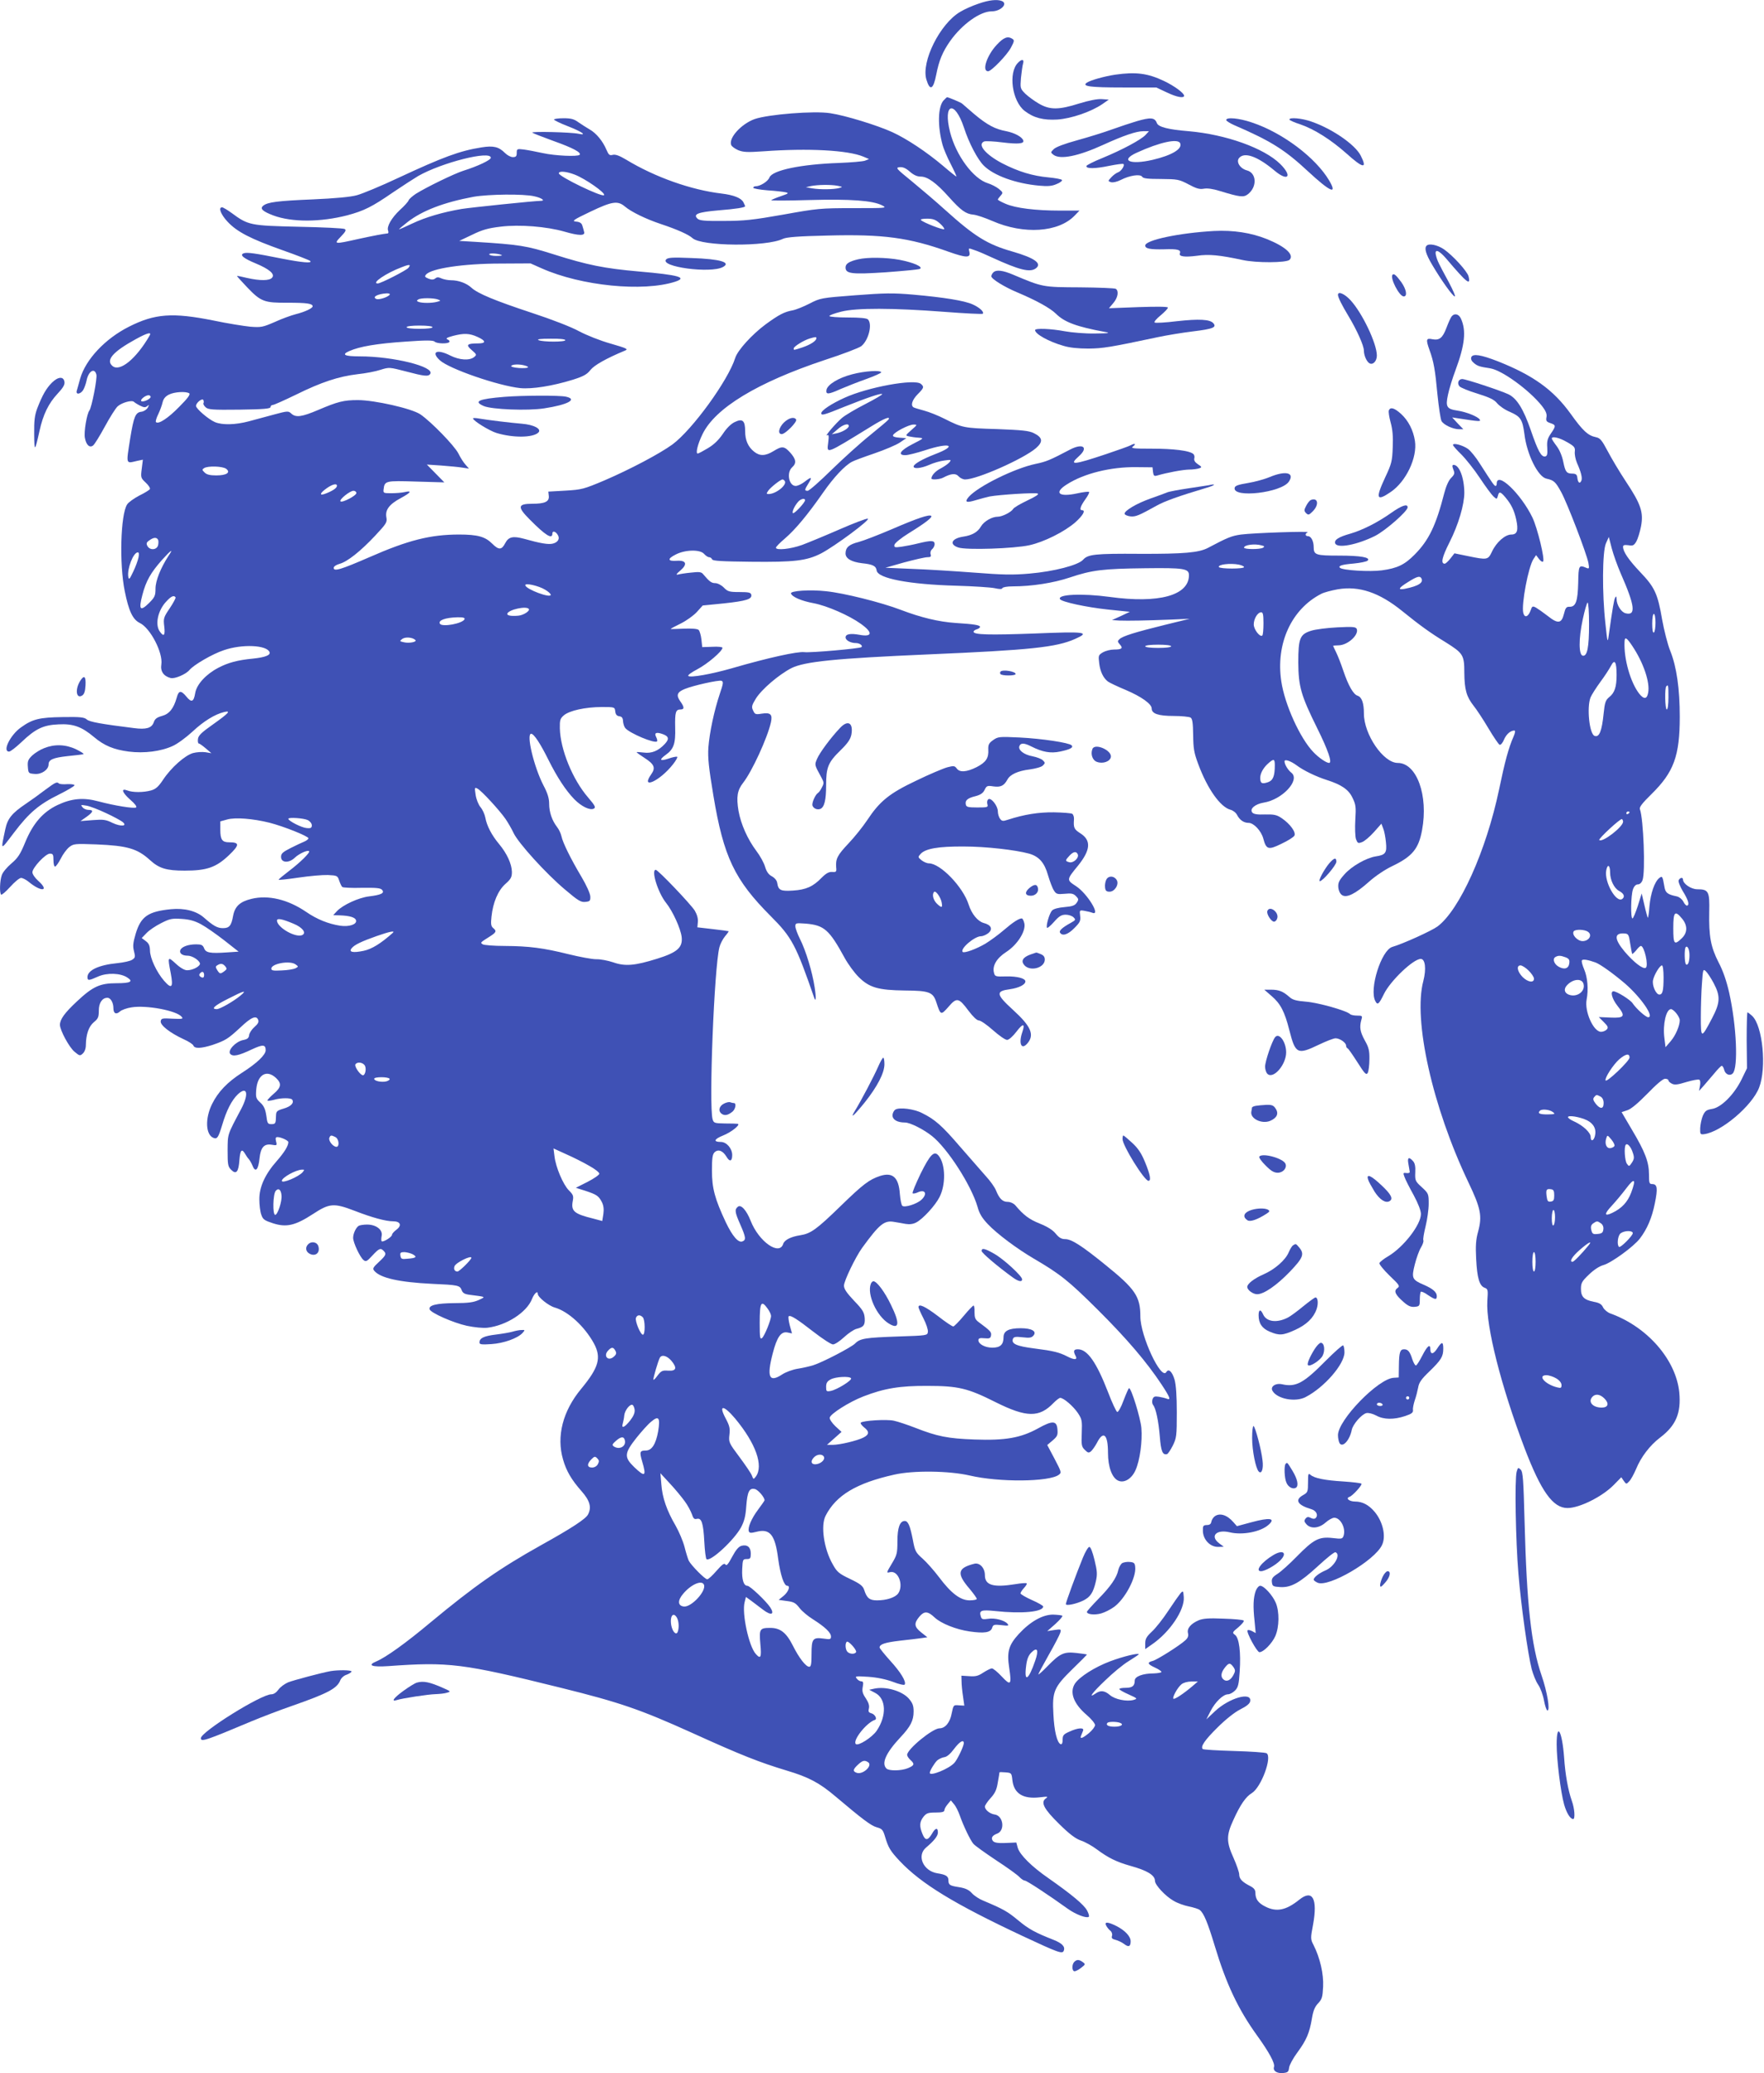 <?xml version="1.0" standalone="no"?>
<!DOCTYPE svg PUBLIC "-//W3C//DTD SVG 20010904//EN"
 "http://www.w3.org/TR/2001/REC-SVG-20010904/DTD/svg10.dtd">
<svg version="1.0" xmlns="http://www.w3.org/2000/svg"
 width="1089pt" height="1280pt" viewBox="0 0 1089 1280"
 preserveAspectRatio="xMidYMid meet">
<g transform="translate(0,1280) scale(0.1,-0.1)"
fill="#3f51b5" stroke="none">
<path d="M6040 12777 c-36 -12 -86 -34 -112 -50 -125 -73 -242 -308 -209 -418
22 -73 43 -62 61 31 17 87 39 140 86 207 74 104 185 183 256 183 57 0 103 48
62 64 -29 11 -79 6 -144 -17z"/>
<path d="M6154 12524 c-62 -66 -94 -164 -54 -164 20 0 117 100 141 146 21 39
22 46 9 54 -29 19 -54 9 -96 -36z"/>
<path d="M6285 12413 c-62 -61 -37 -238 41 -298 56 -43 115 -58 202 -53 86 6
208 48 277 95 l40 28 -43 3 c-27 2 -78 -8 -140 -27 -126 -40 -181 -40 -248 -1
-28 16 -66 44 -84 61 -32 32 -32 35 -27 99 4 36 9 75 13 88 8 26 -8 29 -31 5z"/>
<path d="M6885 12339 c-67 -10 -152 -34 -175 -49 -34 -23 19 -30 222 -30 l206
0 64 -30 c62 -30 108 -38 108 -21 0 16 -59 60 -124 91 -101 48 -174 57 -301
39z"/>
<path d="M5825 12180 c-35 -39 -38 -158 -6 -275 6 -22 28 -75 50 -117 22 -43
38 -78 35 -78 -2 0 -39 29 -82 66 -102 86 -222 166 -313 208 -92 42 -289 103
-383 117 -99 16 -383 -7 -467 -36 -83 -30 -162 -117 -145 -160 3 -9 23 -23 43
-32 32 -13 57 -14 158 -7 275 20 519 7 615 -33 l35 -15 -25 -10 c-14 -5 -86
-11 -160 -14 -235 -8 -413 -45 -430 -90 -9 -24 -57 -54 -85 -54 -8 0 -15 -4
-15 -9 0 -5 39 -12 88 -16 48 -3 98 -9 112 -12 22 -5 18 -8 -29 -24 -30 -10
-57 -22 -60 -25 -3 -3 102 -3 234 1 258 7 392 -3 451 -33 32 -17 27 -17 -179
-17 -202 0 -222 -2 -432 -40 -187 -33 -242 -39 -367 -39 -122 -1 -150 2 -163
15 -27 27 4 39 127 50 114 9 168 18 168 26 0 2 -5 13 -11 25 -14 26 -60 44
-134 53 -187 22 -411 101 -589 209 -42 25 -66 34 -83 30 -20 -5 -25 -1 -39 31
-22 53 -63 103 -104 126 -19 11 -50 31 -69 44 -27 20 -46 25 -92 25 -33 0 -59
-4 -59 -8 0 -4 38 -23 85 -41 87 -34 123 -59 67 -47 -44 10 -296 16 -286 7 5
-4 64 -27 130 -51 121 -43 175 -72 162 -86 -13 -12 -151 -6 -228 11 -41 9 -94
19 -117 22 -41 5 -43 4 -43 -21 0 -21 -5 -26 -24 -26 -13 0 -34 11 -48 25 -39
39 -71 47 -146 35 -133 -21 -236 -59 -515 -189 -106 -50 -220 -97 -253 -106
-38 -11 -135 -20 -274 -26 -217 -9 -278 -17 -305 -39 -22 -18 -4 -35 62 -60
115 -43 292 -42 458 1 103 28 150 51 282 142 59 40 129 85 154 100 145 83 449
160 449 113 0 -14 -80 -52 -169 -80 -57 -18 -227 -101 -293 -142 -21 -14 -42
-32 -45 -40 -3 -9 -27 -36 -54 -60 -52 -49 -83 -103 -73 -128 3 -9 2 -16 -2
-17 -30 -3 -83 -13 -180 -34 -152 -34 -156 -34 -110 14 29 30 35 41 24 47 -7
5 -134 11 -283 14 -300 7 -312 9 -415 85 -26 19 -53 35 -59 35 -25 0 -8 -44
34 -89 58 -62 140 -105 340 -176 88 -31 164 -61 170 -66 16 -16 -51 -10 -178
15 -160 32 -213 40 -233 32 -26 -10 -1 -31 74 -62 84 -35 121 -66 102 -88 -16
-20 -75 -20 -155 -2 -33 8 -61 14 -62 12 -1 -1 27 -32 63 -70 85 -89 106 -96
251 -95 116 0 153 -5 153 -22 0 -12 -46 -34 -105 -49 -27 -7 -86 -28 -129 -48
-74 -32 -84 -34 -151 -29 -39 4 -141 20 -226 38 -254 51 -363 43 -523 -38
-147 -74 -267 -202 -301 -320 -9 -32 -18 -66 -21 -75 -8 -26 23 -23 40 5 7 12
16 37 20 56 11 59 50 84 61 38 6 -24 -29 -202 -43 -221 -16 -20 -35 -134 -28
-169 8 -45 30 -64 51 -47 9 7 41 59 72 116 31 57 66 113 79 125 25 23 88 41
101 28 4 -4 21 -15 37 -23 24 -12 33 -13 45 -3 12 10 13 9 3 -10 -7 -12 -24
-23 -39 -25 -37 -4 -47 -30 -69 -163 -26 -167 -29 -157 44 -140 l34 7 -7 -56
c-7 -54 -6 -57 25 -86 17 -16 29 -34 25 -40 -4 -6 -33 -24 -66 -40 -32 -17
-66 -41 -74 -54 -41 -62 -49 -368 -15 -535 25 -125 50 -176 93 -197 65 -31
144 -184 133 -256 -7 -42 14 -73 58 -84 25 -6 93 23 115 49 26 32 143 100 213
123 113 39 265 32 282 -12 7 -19 -27 -32 -102 -40 -95 -9 -154 -25 -215 -57
-76 -40 -133 -102 -142 -156 -9 -55 -23 -60 -54 -22 -34 41 -48 39 -60 -6 -19
-67 -46 -101 -91 -113 -32 -9 -44 -18 -51 -40 -13 -35 -47 -45 -122 -35 -200
25 -274 38 -291 53 -15 14 -40 17 -151 15 -141 -2 -184 -12 -256 -64 -66 -47
-116 -149 -73 -149 9 0 43 27 77 59 86 82 134 105 228 109 90 5 143 -14 219
-78 64 -54 123 -78 215 -90 95 -12 199 1 272 35 29 13 83 53 121 88 68 64 138
107 195 121 46 11 29 -7 -68 -76 -71 -50 -91 -69 -93 -91 -2 -15 1 -27 5 -27
5 0 24 -14 43 -30 l35 -30 -36 6 c-20 3 -54 1 -77 -5 -50 -14 -136 -90 -186
-166 -28 -42 -45 -57 -74 -65 -47 -13 -113 -13 -146 0 -42 16 -32 -13 19 -58
28 -24 42 -43 35 -47 -14 -8 -132 11 -230 37 -95 26 -168 19 -255 -22 -90 -43
-151 -113 -199 -229 -31 -76 -46 -98 -86 -132 -27 -23 -54 -55 -59 -72 -12
-33 -15 -110 -4 -120 3 -4 29 18 56 48 27 30 57 55 67 55 10 0 31 -11 47 -24
78 -65 132 -59 58 7 -19 17 -35 40 -35 52 0 28 81 115 108 115 19 0 22 -6 22
-40 0 -22 4 -40 10 -40 5 0 21 22 35 49 13 27 37 59 52 71 27 21 34 22 168 17
192 -8 253 -26 331 -97 56 -51 101 -65 214 -65 137 0 194 20 273 95 67 64 67
80 1 80 -42 0 -54 16 -54 77 l0 52 43 12 c51 14 159 5 260 -20 90 -23 239 -83
241 -96 0 -5 -10 -14 -24 -20 -13 -5 -51 -23 -85 -40 -49 -25 -60 -34 -60 -55
0 -37 48 -40 84 -6 27 26 80 50 89 41 8 -8 -55 -70 -125 -123 -34 -26 -63 -50
-63 -53 0 -3 55 3 123 13 67 10 149 17 181 16 57 -3 60 -4 70 -35 6 -17 14
-35 19 -39 4 -4 58 -7 121 -5 89 1 115 -1 125 -13 17 -20 -7 -31 -81 -40 -65
-8 -162 -53 -198 -91 l-23 -25 39 -1 c64 -2 99 -13 102 -32 5 -24 -43 -40 -98
-32 -72 11 -143 39 -211 86 -112 76 -232 105 -336 80 -71 -17 -103 -46 -114
-105 -11 -61 -23 -76 -63 -76 -34 0 -59 14 -117 65 -46 41 -121 60 -203 52
-142 -14 -186 -45 -218 -150 -17 -58 -19 -78 -11 -109 9 -35 8 -41 -11 -53
-11 -8 -52 -17 -91 -21 -115 -11 -185 -44 -185 -86 0 -23 7 -23 65 3 56 25
139 22 181 -6 39 -25 19 -35 -67 -35 -102 0 -146 -20 -245 -113 -75 -70 -104
-110 -104 -144 0 -33 57 -139 90 -166 31 -26 34 -27 51 -11 12 11 19 31 19 53
1 66 18 115 50 141 26 21 30 32 30 71 0 48 21 79 53 79 20 0 37 -30 37 -64 0
-33 17 -42 41 -20 10 9 43 21 71 25 91 15 278 -20 309 -58 12 -13 6 -15 -56
-12 -64 4 -70 2 -73 -16 -3 -25 58 -72 142 -111 30 -13 57 -31 60 -39 7 -20
49 -18 118 4 81 28 95 37 171 107 68 65 100 78 111 47 5 -12 -2 -25 -23 -43
-16 -14 -31 -36 -33 -50 -2 -19 -11 -26 -38 -31 -46 -10 -96 -64 -79 -85 16
-19 51 -12 135 28 67 31 84 30 84 -6 0 -28 -54 -80 -145 -138 -92 -59 -149
-119 -186 -194 -44 -89 -40 -190 9 -209 23 -9 30 3 53 78 27 92 59 154 97 191
58 54 70 3 21 -90 -87 -164 -83 -152 -84 -256 0 -88 2 -100 22 -120 31 -31 46
-14 51 62 5 61 15 72 36 35 6 -11 16 -25 22 -31 6 -7 17 -26 24 -43 17 -42 35
-22 42 47 7 68 28 92 74 85 34 -6 35 -5 28 21 -5 20 -2 26 9 26 21 0 67 -21
67 -31 0 -23 -24 -62 -70 -115 -74 -83 -110 -163 -109 -239 0 -33 5 -75 12
-94 10 -30 20 -36 72 -53 83 -27 138 -14 247 57 102 67 129 69 257 20 108 -42
193 -65 238 -65 46 0 55 -26 20 -52 -15 -11 -27 -25 -27 -31 0 -14 -56 -48
-64 -40 -3 3 -3 18 0 33 8 38 -34 70 -90 70 -22 0 -46 -4 -52 -8 -17 -11 -34
-48 -34 -74 0 -29 42 -119 64 -137 15 -12 21 -9 55 28 41 44 50 48 69 29 19
-19 15 -28 -29 -69 -36 -33 -40 -41 -29 -54 37 -45 154 -71 358 -81 159 -7
171 -9 182 -39 7 -18 18 -25 52 -29 102 -13 97 -11 53 -32 -31 -14 -64 -19
-150 -19 -110 -1 -160 -13 -153 -38 6 -22 147 -84 230 -102 48 -10 100 -15
127 -12 117 14 242 94 275 177 14 35 36 55 36 32 0 -20 66 -73 104 -84 84 -24
184 -116 242 -221 48 -89 31 -149 -78 -281 -114 -137 -154 -294 -112 -437 20
-70 52 -125 114 -195 52 -59 63 -100 40 -144 -15 -28 -102 -85 -291 -190 -254
-142 -410 -251 -681 -476 -154 -129 -276 -216 -335 -241 -58 -24 -28 -36 74
-29 374 27 457 17 1066 -134 363 -90 488 -133 807 -277 306 -139 418 -183 587
-234 134 -40 201 -75 300 -159 168 -142 220 -181 255 -191 33 -9 39 -15 52
-59 20 -67 32 -87 90 -149 133 -141 337 -265 756 -462 225 -105 249 -114 257
-92 10 25 -10 46 -63 67 -114 45 -153 66 -219 121 -65 54 -91 69 -215 121 -25
10 -57 31 -71 47 -18 20 -40 30 -77 36 -59 9 -67 14 -67 43 0 25 -16 35 -69
43 -86 14 -128 108 -70 158 51 43 74 72 74 94 0 32 -16 29 -36 -7 -26 -44 -42
-45 -59 -3 -20 48 -19 75 6 107 18 22 28 26 75 26 39 0 54 4 54 14 0 8 9 24
20 37 l20 24 19 -23 c11 -12 27 -44 36 -70 22 -63 65 -153 84 -175 9 -11 72
-56 141 -102 69 -45 134 -92 144 -104 11 -11 25 -21 32 -21 12 0 143 -86 267
-175 48 -34 113 -59 128 -49 5 3 0 20 -10 39 -19 36 -95 99 -239 200 -103 71
-176 144 -189 187 l-9 33 -66 -3 c-48 -2 -69 2 -78 12 -14 18 -6 34 26 46 50
19 38 111 -16 118 -29 4 -60 29 -60 49 0 7 16 31 35 52 28 30 38 53 45 98 6
32 10 59 10 61 0 2 17 2 38 0 36 -3 37 -4 42 -50 10 -81 66 -116 169 -104 49
6 54 5 37 -7 -33 -24 -12 -65 83 -158 63 -62 100 -90 134 -102 25 -8 70 -33
99 -55 70 -52 121 -77 206 -101 105 -29 152 -58 152 -93 0 -25 64 -94 115
-123 23 -14 65 -29 95 -35 29 -6 59 -15 67 -22 25 -20 49 -79 92 -221 71 -236
145 -392 261 -553 73 -101 112 -172 105 -194 -8 -25 18 -42 57 -38 28 3 33 7
36 33 2 16 25 59 52 95 55 75 74 119 89 209 8 48 18 72 38 93 24 25 28 39 31
103 4 78 -19 178 -59 257 -19 36 -19 42 -3 126 29 160 -3 220 -85 154 -82 -66
-141 -78 -211 -42 -43 22 -60 46 -60 84 0 19 -9 30 -32 42 -49 25 -68 44 -68
72 0 13 -16 59 -35 102 -45 99 -45 139 -1 234 43 95 77 144 114 166 58 36 127
223 91 246 -8 5 -98 11 -201 14 -102 3 -189 8 -193 12 -15 15 12 55 91 133 50
50 107 95 141 112 40 20 59 36 61 51 9 59 -129 20 -217 -62 l-54 -51 26 51
c29 57 78 104 108 104 11 0 30 10 43 23 19 19 24 37 29 117 8 119 -3 208 -29
227 -18 13 -17 16 21 47 22 19 37 37 33 41 -4 5 -60 10 -125 12 -91 4 -126 1
-153 -10 -49 -21 -74 -51 -66 -80 4 -17 -1 -30 -17 -44 -36 -33 -174 -120
-201 -127 -36 -9 -32 -20 14 -41 22 -10 40 -22 40 -27 0 -4 -21 -8 -47 -9 -68
0 -118 -19 -118 -44 0 -33 -14 -45 -56 -45 -21 0 -39 -3 -39 -8 0 -4 26 -19
58 -33 55 -25 56 -26 29 -34 -42 -11 -114 3 -146 31 -33 28 -58 30 -89 8 -47
-32 -19 6 61 82 45 44 110 98 145 119 34 21 62 40 62 42 0 10 -96 -13 -176
-43 -96 -36 -190 -96 -218 -138 -35 -54 -8 -125 73 -194 28 -24 51 -52 51 -62
0 -10 -17 -32 -37 -49 -41 -34 -59 -39 -49 -16 3 8 9 22 12 30 9 21 -31 19
-83 -5 -37 -16 -43 -23 -43 -50 0 -21 -4 -30 -12 -28 -22 8 -40 79 -45 185 -8
140 3 166 117 278 50 48 90 89 90 90 0 2 -29 6 -64 10 -78 9 -102 -2 -180 -82
-31 -32 -56 -54 -56 -50 0 4 29 58 64 120 35 61 67 123 71 136 7 23 6 24 -36
18 l-44 -7 50 44 c27 25 47 47 43 51 -3 3 -29 6 -57 7 -65 0 -141 -43 -212
-120 -62 -68 -74 -109 -59 -208 16 -106 10 -114 -46 -54 -26 28 -53 50 -61 50
-7 0 -31 -12 -53 -26 -31 -21 -48 -25 -87 -22 l-48 3 1 -35 c0 -19 4 -61 9
-93 l8 -57 -34 2 c-33 3 -33 2 -44 -50 -10 -56 -40 -92 -75 -92 -43 0 -200
-129 -200 -164 0 -7 9 -21 20 -31 28 -25 25 -34 -15 -51 -42 -17 -117 -18
-133 -2 -32 32 -3 97 88 194 61 65 80 102 80 158 0 36 -6 52 -30 80 -42 47
-142 76 -212 61 l-32 -7 36 -19 c69 -35 73 -141 10 -234 -28 -41 -114 -96
-129 -82 -21 22 66 132 118 149 16 5 0 36 -23 41 -16 5 -19 11 -14 30 4 17 -2
36 -19 62 -20 29 -24 44 -19 71 5 26 3 34 -9 34 -8 0 -21 7 -28 17 -13 15 -7
16 71 11 56 -4 108 -15 152 -31 38 -15 70 -22 73 -17 11 18 -25 77 -91 149
-35 39 -64 75 -64 80 0 20 33 31 126 42 54 6 115 13 134 16 l35 5 -38 30 c-44
35 -46 56 -11 98 30 35 52 34 94 -6 40 -37 132 -74 216 -86 91 -13 130 -7 139
23 6 19 12 21 57 16 42 -5 48 -4 38 8 -18 22 -79 38 -120 31 -33 -5 -40 -3
-45 14 -12 38 2 43 89 34 165 -18 296 -5 296 28 0 5 -31 23 -70 40 -38 17 -70
36 -70 41 0 6 10 21 22 34 12 13 19 25 16 28 -3 3 -34 1 -69 -5 -138 -22 -189
-7 -189 56 0 44 -32 78 -65 70 -104 -26 -111 -60 -30 -154 25 -30 45 -58 45
-63 0 -5 -20 -9 -44 -9 -57 0 -114 43 -189 143 -31 41 -77 93 -102 115 -42 37
-47 46 -60 117 -17 86 -29 115 -50 115 -30 0 -45 -42 -45 -125 0 -75 -3 -86
-35 -139 -34 -57 -34 -58 -11 -52 51 13 86 -80 51 -131 -18 -25 -71 -43 -131
-43 -46 0 -63 14 -79 64 -8 25 -24 38 -87 68 -69 33 -81 43 -107 90 -55 95
-76 240 -44 301 65 126 190 201 423 253 118 27 338 24 465 -5 182 -43 492 -40
551 4 18 13 17 17 -26 99 l-45 85 33 28 c29 25 33 33 30 68 -4 55 -30 57 -121
6 -106 -58 -201 -75 -391 -68 -165 6 -230 19 -365 72 -49 19 -109 39 -133 44
-43 10 -191 1 -204 -12 -4 -4 5 -16 19 -28 35 -27 34 -45 -3 -64 -37 -19 -145
-45 -190 -45 l-35 0 45 40 45 40 -38 35 c-21 20 -37 44 -35 53 5 24 122 98
208 131 128 50 227 66 395 65 190 0 249 -14 420 -100 192 -96 271 -97 359 -5
17 17 35 31 41 31 21 0 79 -50 108 -92 26 -39 28 -48 25 -125 -3 -74 -1 -85
19 -104 19 -19 24 -20 38 -9 9 8 25 31 36 51 40 80 69 55 69 -60 0 -88 25
-155 63 -172 37 -17 84 12 107 65 27 60 43 178 36 261 -6 63 -62 245 -76 245
-3 0 -18 -34 -34 -76 -15 -42 -33 -73 -39 -71 -6 2 -32 57 -57 123 -71 183
-127 264 -186 264 -26 0 -30 -11 -14 -41 14 -25 -8 -26 -52 -3 -49 25 -84 34
-202 49 -111 14 -144 29 -133 59 5 13 16 15 60 10 43 -5 55 -3 67 11 22 26
-11 45 -79 45 -75 0 -106 -17 -106 -56 0 -45 -20 -64 -69 -64 -45 0 -86 22
-86 46 0 12 9 15 38 12 31 -3 37 0 40 18 3 21 -4 28 -78 83 -20 15 -24 27 -24
60 1 23 -2 41 -6 41 -4 0 -32 -29 -61 -64 -30 -36 -59 -65 -64 -65 -6 -1 -49
28 -95 64 -79 60 -120 79 -120 55 0 -5 14 -37 31 -70 17 -33 29 -70 27 -83 -3
-22 -6 -22 -183 -28 -204 -7 -236 -12 -267 -44 -25 -24 -199 -115 -259 -134
-20 -6 -62 -16 -94 -21 -32 -5 -75 -21 -96 -35 -81 -53 -97 -18 -59 129 26
101 51 137 90 130 l29 -6 -14 51 c-7 28 -10 53 -6 55 12 8 51 -17 154 -97 54
-42 108 -77 119 -77 12 0 42 20 69 45 26 24 60 47 76 51 44 11 54 23 51 67 -3
35 -12 51 -65 106 -46 49 -63 73 -63 94 0 29 71 176 112 233 108 148 137 172
200 160 18 -3 49 -8 69 -12 24 -4 46 -1 65 9 41 21 118 105 144 157 39 76 37
200 -4 253 -28 37 -53 12 -113 -109 -30 -63 -53 -117 -49 -121 3 -3 18 -1 32
6 46 21 61 -10 22 -46 -29 -27 -105 -50 -118 -37 -6 6 -12 38 -15 73 -7 102
-44 136 -122 111 -67 -22 -105 -51 -243 -185 -149 -145 -185 -171 -250 -181
-58 -9 -97 -29 -105 -53 -24 -76 -151 14 -201 142 -26 66 -60 103 -79 87 -21
-17 -19 -33 15 -110 34 -78 37 -95 13 -104 -25 -10 -61 31 -103 119 -67 143
-85 209 -85 317 0 77 3 101 16 114 22 21 50 11 73 -26 20 -35 36 -31 36 9 0
41 -35 81 -70 81 -48 0 -43 17 14 40 51 20 110 68 90 72 -5 1 -40 2 -78 2 -66
1 -70 3 -77 26 -24 85 10 938 42 1062 5 20 21 51 35 68 14 16 24 31 22 31 -1
1 -46 7 -98 13 l-95 11 3 33 c2 21 -5 46 -19 70 -25 40 -227 252 -241 252 -30
0 13 -140 63 -203 42 -52 91 -160 97 -212 7 -65 -27 -95 -152 -134 -138 -43
-197 -48 -271 -22 -33 11 -80 20 -105 19 -25 0 -101 14 -170 31 -157 39 -244
50 -395 51 -66 0 -127 5 -135 10 -16 11 -17 10 43 48 41 26 44 34 21 53 -13
11 -15 25 -10 70 9 87 40 161 86 202 34 30 40 42 40 74 -1 49 -30 113 -79 172
-46 55 -76 113 -85 163 -4 21 -17 50 -30 65 -13 16 -26 49 -30 76 -7 46 -6 48
12 38 25 -13 135 -133 172 -186 15 -22 38 -61 50 -87 29 -62 200 -251 318
-350 80 -68 98 -79 125 -76 29 3 32 6 31 34 -1 18 -24 69 -53 118 -69 116
-117 214 -125 253 -4 18 -16 43 -27 57 -31 40 -49 92 -49 143 0 34 -9 65 -35
114 -59 114 -108 319 -76 319 17 0 57 -61 106 -160 55 -110 107 -189 160 -244
44 -45 98 -71 121 -58 13 7 7 19 -35 68 -97 112 -172 298 -175 427 -1 52 2 61
25 81 34 29 133 51 234 51 79 0 80 0 83 -27 2 -19 10 -28 25 -30 16 -2 22 -10
23 -30 1 -15 7 -35 14 -43 27 -32 181 -97 196 -82 3 3 1 14 -5 26 -14 26 -1
33 37 20 41 -14 45 -31 16 -62 -40 -43 -82 -60 -131 -53 -24 3 -43 4 -43 2 0
-2 22 -18 50 -36 59 -38 68 -60 41 -99 -71 -99 52 -44 134 61 19 24 30 45 25
46 -6 2 -30 -3 -55 -12 -52 -17 -58 -7 -15 24 49 35 61 69 58 168 -2 95 3 112
33 112 25 0 24 15 -2 51 -26 37 -19 56 27 75 53 22 211 57 228 51 13 -5 11
-17 -10 -79 -35 -104 -64 -240 -71 -333 -4 -64 2 -123 31 -297 63 -379 131
-520 353 -743 132 -132 156 -178 269 -504 11 -32 13 0 3 64 -14 93 -54 226
-90 297 -16 32 -29 67 -29 79 0 21 3 21 64 17 114 -10 145 -37 241 -213 21
-38 59 -90 85 -116 66 -66 121 -82 286 -84 150 -1 174 -10 194 -72 27 -82 28
-82 75 -29 51 60 64 57 124 -24 28 -37 52 -60 64 -60 11 0 50 -27 87 -60 37
-33 76 -60 87 -60 11 0 35 21 58 51 40 53 55 52 36 -3 -24 -70 -6 -113 31 -70
46 53 23 106 -88 207 -106 97 -109 116 -19 128 55 8 95 28 95 48 0 19 -50 32
-116 31 -69 -2 -72 -1 -78 23 -11 43 17 90 76 128 68 44 121 127 112 175 -4
18 -11 32 -16 32 -18 0 -54 -23 -111 -72 -31 -27 -83 -65 -114 -84 -56 -33
-130 -60 -140 -51 -18 19 73 97 113 97 12 0 32 9 45 19 30 25 18 51 -29 63
-36 10 -74 56 -92 113 -35 110 -175 255 -246 255 -12 0 -32 9 -45 19 -23 19
-23 20 -6 39 30 33 109 47 267 46 137 0 318 -21 403 -44 62 -18 95 -56 117
-134 11 -37 27 -80 36 -93 14 -23 21 -25 66 -21 41 4 54 2 70 -14 17 -17 18
-22 5 -41 -11 -17 -27 -23 -75 -27 -37 -3 -68 -11 -77 -21 -17 -17 -40 -98
-31 -107 3 -3 23 14 44 38 30 34 45 43 71 43 17 0 39 -7 48 -16 15 -15 14 -17
-16 -34 -53 -29 -75 -49 -67 -61 14 -23 49 -12 88 28 35 35 40 45 36 76 -4 35
-4 36 26 31 17 -3 39 -8 49 -12 55 -22 -30 118 -100 164 -60 39 -60 39 13 128
77 96 81 155 14 198 -39 25 -44 34 -40 87 1 14 -4 30 -11 34 -7 4 -58 8 -113
9 -96 1 -183 -13 -285 -46 -30 -10 -36 -9 -48 7 -7 10 -13 30 -13 45 0 33 -41
86 -58 75 -7 -4 -10 -17 -7 -29 6 -21 3 -22 -62 -22 -58 0 -68 3 -71 19 -5 25
11 39 61 51 30 8 46 19 55 38 12 26 17 28 55 22 45 -6 65 4 86 42 17 32 65 54
139 63 36 5 72 15 80 24 15 15 15 17 0 32 -9 9 -38 20 -64 25 -54 10 -90 39
-81 63 8 21 30 20 75 -3 67 -34 118 -43 175 -31 63 13 86 25 72 39 -17 16
-182 41 -321 48 -126 6 -133 5 -163 -16 -27 -19 -31 -29 -30 -59 3 -52 -14
-78 -72 -108 -62 -31 -105 -34 -123 -8 -13 17 -19 17 -58 7 -25 -7 -111 -43
-191 -82 -167 -79 -226 -127 -304 -245 -26 -39 -77 -103 -114 -142 -70 -74
-81 -96 -77 -149 3 -27 0 -30 -25 -28 -20 1 -37 -8 -65 -36 -52 -54 -96 -74
-177 -79 -76 -5 -90 2 -97 47 -2 15 -15 31 -33 41 -21 11 -33 29 -42 59 -7 24
-31 68 -54 98 -54 72 -95 164 -110 247 -14 86 -8 127 29 174 54 69 149 275
171 372 11 50 -2 63 -58 54 -37 -6 -41 -4 -52 20 -11 22 -8 32 17 73 36 58
142 148 219 188 82 41 270 60 845 85 634 27 790 44 906 95 97 43 67 47 -251
34 -277 -10 -375 -8 -375 11 0 5 9 12 20 15 11 3 20 10 20 15 0 11 -38 17
-150 24 -105 7 -216 34 -339 81 -120 46 -352 104 -461 115 -98 11 -223 3 -217
-14 7 -21 64 -46 140 -60 84 -16 220 -76 291 -127 76 -54 72 -83 -8 -68 -56
10 -86 5 -86 -16 0 -18 31 -35 64 -35 23 0 44 -16 34 -25 -9 -9 -316 -36 -353
-31 -42 5 -221 -34 -445 -99 -128 -37 -259 -60 -271 -48 -5 5 21 23 57 42 61
32 154 111 154 132 0 5 -28 8 -62 6 l-63 -2 -5 47 c-3 27 -11 53 -17 59 -7 7
-41 10 -92 8 -45 -2 -81 -3 -81 -2 0 2 28 17 63 34 34 17 79 49 99 71 l36 40
131 13 c138 15 174 26 169 53 -3 14 -16 17 -73 17 -63 0 -73 3 -97 28 -15 15
-38 27 -53 27 -23 0 -36 10 -74 55 -11 14 -24 16 -75 10 -33 -3 -70 -9 -81
-12 -14 -3 -10 4 14 24 47 40 38 65 -21 61 -57 -4 -60 12 -6 39 58 30 151 32
175 3 10 -11 23 -20 31 -20 7 0 15 -6 18 -13 3 -10 58 -13 239 -15 269 -3 344
6 433 51 83 43 310 211 289 215 -8 2 -87 -28 -174 -66 -87 -38 -191 -81 -231
-96 -72 -26 -162 -35 -162 -17 0 5 25 31 56 57 65 56 142 149 236 284 64 92
132 165 177 189 12 7 74 30 139 52 64 22 135 52 157 67 l40 27 -43 3 c-28 2
-42 7 -39 15 5 18 99 67 127 66 24 0 24 -1 -14 -34 -37 -33 -38 -34 -15 -39
13 -3 40 -7 59 -8 35 -3 35 -3 -35 -39 -77 -39 -97 -69 -46 -69 17 0 71 14
121 30 154 51 206 31 62 -24 -77 -30 -132 -61 -132 -76 0 -16 45 -12 96 10 26
12 68 24 93 27 43 6 45 5 32 -11 -8 -10 -32 -26 -52 -37 -33 -16 -59 -44 -59
-63 0 -10 51 -6 72 5 49 26 78 29 96 8 9 -10 27 -19 40 -19 74 0 360 127 437
193 46 40 42 66 -13 93 -30 15 -73 19 -227 25 -205 6 -214 8 -323 63 -39 20
-97 43 -127 51 -30 8 -60 17 -65 20 -20 12 -9 46 25 81 39 39 41 46 20 64 -39
33 -328 -20 -472 -86 -80 -36 -143 -78 -143 -95 0 -16 18 -11 143 40 146 58
226 85 233 78 3 -3 -43 -30 -103 -61 -59 -30 -125 -69 -145 -86 -36 -30 -114
-121 -91 -107 9 6 11 -5 6 -43 -9 -74 -22 -79 266 98 79 49 120 65 106 42 -4
-6 -55 -49 -113 -96 -59 -47 -166 -144 -239 -215 -72 -71 -138 -129 -147 -129
-21 0 -20 6 5 46 25 41 19 43 -25 9 -18 -14 -42 -25 -54 -25 -42 0 -58 82 -22
115 28 25 25 49 -11 90 -37 41 -51 43 -104 10 -49 -30 -84 -32 -119 -4 -38 30
-56 71 -56 127 0 66 -16 80 -65 56 -23 -11 -50 -38 -73 -73 -26 -38 -55 -66
-92 -88 -30 -18 -58 -33 -63 -33 -14 0 0 59 30 120 78 161 339 319 753 457
111 36 213 75 227 86 45 36 70 136 41 165 -8 8 -50 12 -125 12 -62 0 -113 4
-113 9 0 5 33 17 73 27 94 24 319 23 635 -1 128 -10 235 -15 239 -12 10 11
-20 39 -63 58 -51 23 -176 43 -366 60 -127 11 -175 10 -360 -4 -209 -16 -214
-17 -280 -51 -37 -19 -84 -38 -105 -42 -51 -9 -85 -27 -166 -86 -85 -63 -173
-160 -188 -207 -44 -140 -265 -444 -388 -535 -80 -58 -262 -154 -420 -222
-128 -54 -140 -57 -240 -63 l-106 -6 3 -28 c3 -34 -25 -47 -101 -47 -92 0 -95
-19 -16 -98 97 -98 139 -124 139 -86 0 19 20 14 33 -8 15 -23 2 -46 -30 -54
-27 -7 -76 1 -179 30 -67 18 -95 12 -115 -27 -22 -43 -40 -44 -81 -3 -43 43
-90 56 -204 56 -177 0 -315 -35 -554 -140 -175 -76 -220 -90 -220 -66 0 9 15
19 36 25 48 13 129 77 220 174 70 75 75 83 69 114 -8 45 18 80 89 118 63 34
72 48 24 37 -18 -4 -55 -7 -83 -7 -47 0 -50 1 -47 24 6 53 12 54 201 48 l174
-5 -54 55 -54 55 90 -6 c49 -4 107 -9 130 -13 l40 -6 -21 24 c-12 13 -32 44
-44 69 -24 48 -169 197 -235 242 -53 36 -283 88 -386 88 -87 0 -123 -9 -245
-61 -101 -43 -138 -48 -166 -22 -18 17 -24 16 -106 -6 -48 -13 -118 -32 -156
-42 -82 -22 -164 -24 -209 -5 -40 17 -117 83 -117 100 0 19 37 49 45 37 3 -6
4 -15 1 -20 -3 -4 3 -16 13 -25 16 -15 42 -17 210 -15 150 2 191 6 191 16 0 7
6 13 14 13 7 0 72 29 144 64 156 77 262 112 380 126 48 5 111 17 141 27 54 17
56 16 157 -10 113 -30 139 -33 150 -15 28 44 -227 108 -436 108 -95 0 -114 11
-63 33 63 28 169 46 346 58 125 9 171 9 180 0 13 -13 83 -15 91 -2 3 5 -2 12
-12 16 -12 5 -4 11 33 21 68 18 103 17 153 -6 53 -24 54 -40 3 -40 -69 0 -77
-9 -39 -41 32 -28 32 -29 14 -44 -29 -22 -90 -18 -146 10 -82 42 -122 24 -65
-29 57 -53 362 -158 497 -172 73 -7 199 13 325 52 66 21 87 33 108 60 23 29
96 71 214 120 21 9 10 14 -90 43 -64 18 -149 52 -194 76 -47 26 -168 73 -290
113 -230 76 -336 120 -375 156 -30 28 -80 46 -126 46 -18 0 -44 5 -58 11 -19
9 -29 9 -39 0 -11 -8 -22 -9 -42 -1 -22 9 -25 13 -15 25 32 38 231 68 460 68
l185 1 70 -31 c243 -108 624 -146 823 -82 79 26 20 42 -223 63 -214 19 -316
39 -530 107 -165 52 -209 59 -480 76 l-100 6 80 38 c63 31 100 41 177 50 115
14 282 1 393 -31 90 -26 128 -26 121 -2 -2 9 -7 27 -11 39 -4 15 -15 23 -38
25 -29 3 -20 10 87 61 134 64 169 70 214 32 39 -33 129 -77 222 -108 102 -34
171 -65 195 -87 56 -51 458 -54 559 -4 22 10 93 16 275 20 341 9 502 -12 747
-100 110 -39 138 -39 128 0 -6 24 -6 24 32 10 22 -7 71 -28 109 -46 168 -77
233 -93 269 -67 41 30 -5 64 -143 104 -155 44 -234 93 -416 257 -55 50 -148
129 -205 176 -97 79 -103 85 -77 88 20 2 38 -5 63 -27 24 -21 45 -31 68 -31
42 0 95 -38 172 -124 75 -84 106 -107 153 -111 21 -2 73 -20 117 -39 194 -85
409 -71 509 34 l29 30 -120 0 c-151 0 -274 15 -336 42 -26 11 -48 23 -48 26 0
3 8 14 17 24 16 18 16 20 -12 43 -17 13 -47 28 -67 34 -90 28 -196 171 -233
316 -45 178 28 201 86 27 31 -96 84 -196 122 -234 62 -62 198 -111 342 -124
53 -5 79 -3 108 10 21 8 36 20 33 25 -3 5 -41 12 -83 16 -99 9 -187 36 -286
87 -103 54 -156 117 -111 135 9 3 60 1 113 -6 97 -12 135 -8 128 12 -7 22 -54
47 -104 57 -70 13 -118 38 -200 107 -37 32 -70 60 -73 63 -4 6 -85 40 -94 40
-1 0 -11 -9 -21 -20z m-2277 -458 c65 -25 193 -114 181 -127 -14 -13 -279 115
-279 135 0 16 46 12 98 -8z m1623 -69 c33 -7 33 -7 9 -14 -34 -9 -116 -10
-165 -2 l-40 7 30 7 c42 9 126 10 166 2z m-1872 -65 c46 -10 70 -28 39 -28
-37 0 -432 -41 -488 -50 -117 -20 -223 -51 -305 -90 -44 -21 -81 -37 -82 -36
-1 1 22 21 53 45 91 71 225 122 407 156 92 16 310 19 376 3z m2503 -167 c18
-16 30 -32 27 -36 -7 -6 -127 40 -143 56 -6 5 8 9 37 9 37 0 53 -6 79 -29z
m-2703 -197 c2 -2 -14 -4 -37 -4 -23 0 -42 5 -42 10 0 10 67 4 79 -6z m-578
-78 c-14 -16 -170 -96 -189 -96 -42 0 51 64 147 100 50 20 60 18 42 -4z m-115
-165 c-10 -15 -65 -33 -82 -27 -30 12 8 32 64 35 13 0 21 -3 18 -8z m298 -30
c18 -7 18 -8 -5 -14 -31 -9 -93 -9 -114 -1 -13 5 -14 8 -3 15 16 11 96 10 122
0z m-34 -171 c0 -6 -33 -10 -80 -10 -47 0 -80 4 -80 10 0 6 33 10 80 10 47 0
80 -4 80 -10z m-1747 -53 c-83 -143 -183 -224 -228 -187 -44 36 1 88 143 166
73 40 101 47 85 21z m4117 -15 c0 -16 -35 -39 -84 -56 -58 -19 -56 -19 -56 -7
0 12 62 50 98 61 37 11 42 11 42 2z m-1550 -12 c0 -12 -137 -12 -165 0 -13 6
12 9 73 9 55 1 92 -3 92 -9z m-252 -156 c40 -11 23 -19 -33 -16 -30 2 -53 8
-49 13 6 10 48 12 82 3z m-2070 -172 c9 -6 -8 -30 -61 -83 -69 -71 -129 -110
-144 -95 -4 3 2 25 14 49 11 23 23 56 27 74 5 21 17 36 39 47 34 17 104 21
125 8z m-238 -22 c0 -14 -48 -35 -58 -26 -8 9 26 36 45 36 7 0 13 -5 13 -10z
m4310 -180 c0 -14 -40 -38 -75 -45 l-30 -6 35 30 c33 30 70 41 70 21z m-3844
-264 c30 -23 3 -41 -61 -41 -39 0 -59 5 -72 18 -16 15 -16 19 -3 27 23 15 114
12 136 -4z m3449 -76 c15 -24 -55 -80 -100 -80 -14 0 -15 2 -2 21 16 22 76 69
88 69 4 0 10 -4 14 -10z m-2765 -29 c0 -13 -22 -29 -64 -46 -48 -20 -45 -1 4
33 34 23 60 29 60 13z m120 -45 c0 -16 -88 -62 -98 -51 -10 10 58 65 80 65 10
0 18 -6 18 -14z m2770 -44 c0 -15 -68 -87 -75 -80 -7 7 9 44 33 71 16 18 42
23 42 9z m-3995 -243 c4 -5 4 -21 1 -35 -8 -30 -50 -33 -66 -5 -8 16 -6 23 12
35 26 19 44 20 53 5z m65 -101 c-48 -74 -80 -153 -80 -202 0 -43 -4 -53 -40
-89 -55 -54 -65 -41 -41 50 22 86 52 138 121 216 58 64 73 73 40 25z m-185
-10 c-4 -18 -18 -58 -33 -88 -22 -47 -26 -51 -30 -31 -8 50 31 151 59 151 7 0
8 -12 4 -32z m2511 -199 c19 -11 34 -25 34 -31 0 -23 -150 33 -157 58 -6 18
83 -2 123 -27z m-2282 -47 c2 -4 -14 -34 -36 -67 -38 -56 -40 -63 -34 -112 7
-57 -3 -67 -28 -31 -30 43 -11 130 40 184 31 34 48 41 58 26z m2181 -72 c7
-12 -33 -38 -65 -41 -46 -4 -72 1 -68 13 9 25 120 49 133 28z m-397 -62 c-9
-27 -138 -51 -152 -29 -13 21 32 38 107 40 35 1 48 -3 45 -11z m-304 -129 c13
-12 -39 -22 -71 -14 -27 6 -27 7 -9 21 19 13 62 10 80 -7z m-1909 -1069 c44
-20 89 -45 100 -53 36 -28 -8 -32 -61 -7 -40 20 -56 22 -121 17 l-76 -6 37 26
c42 30 46 43 12 43 -13 0 -30 7 -37 17 -13 15 -10 15 26 9 22 -4 76 -25 120
-46z m1245 -43 c14 -7 25 -21 25 -32 0 -16 -6 -20 -33 -17 -29 2 -112 44 -112
57 0 11 96 4 120 -8z m4754 -212 c8 -22 -28 -55 -53 -48 -26 7 -26 11 1 40 25
27 43 29 52 8z m-841 -295 c7 -35 1 -37 -28 -10 -24 23 -33 59 -18 74 10 9 40
-33 46 -64z m-4572 -136 c30 -16 94 -61 143 -99 l89 -70 -74 -5 c-102 -7 -129
-2 -139 26 -8 20 -17 24 -49 24 -50 0 -90 -15 -98 -36 -7 -19 12 -34 45 -34
27 0 68 -25 76 -46 6 -17 -41 -44 -79 -44 -16 0 -42 15 -70 41 -50 46 -51 44
-31 -59 17 -89 6 -101 -41 -47 -46 53 -87 140 -87 187 -1 30 -7 44 -26 58
l-25 19 30 31 c16 17 56 44 90 61 53 27 67 30 126 26 49 -3 81 -12 120 -33z
m572 3 c53 -22 78 -54 56 -68 -37 -24 -159 44 -159 88 0 16 32 10 103 -20z
m612 -56 c-74 -66 -129 -100 -180 -111 -67 -14 -94 -8 -74 16 18 22 61 42 154
75 83 29 116 35 100 20z m-600 -195 c18 -13 18 -14 -1 -24 -10 -5 -48 -12 -84
-13 -53 -3 -65 -1 -65 11 0 31 115 52 150 26z m-434 -12 c11 -14 10 -18 -6
-30 -25 -18 -28 -18 -44 7 -11 18 -11 23 1 30 20 13 34 11 49 -7z m-131 -54
c0 -13 -5 -18 -15 -14 -16 7 -19 17 -8 27 12 13 23 7 23 -13z m225 -126 c-43
-36 -127 -84 -147 -84 -38 0 -14 22 70 64 99 51 120 56 77 20z m765 -429 c15
-18 5 -68 -12 -63 -19 7 -51 55 -44 67 10 16 41 14 56 -4z m-546 -80 c36 -34
33 -58 -16 -99 -23 -20 -39 -38 -37 -41 3 -2 21 0 40 5 43 13 106 13 113 1 13
-20 -8 -42 -53 -55 -41 -12 -46 -17 -47 -42 -1 -50 -3 -54 -29 -54 -22 0 -25
5 -31 53 -6 39 -14 59 -37 80 -27 25 -29 32 -25 82 8 91 64 124 122 70z m701
-5 c3 -5 -6 -12 -20 -16 -30 -7 -75 2 -75 16 0 13 87 13 95 0z m-334 -360 c22
-12 26 -60 6 -60 -21 0 -50 37 -44 55 7 18 12 18 38 5z m1566 -177 c35 -19 63
-41 63 -49 0 -7 -33 -30 -72 -50 l-73 -37 60 -19 c69 -23 81 -31 101 -70 10
-20 13 -43 9 -72 l-7 -44 -56 15 c-118 29 -138 46 -126 109 6 31 2 39 -24 65
-35 35 -81 142 -89 211 l-6 48 79 -36 c43 -19 107 -51 141 -71z m-1768 -39
c-24 -29 -129 -73 -129 -54 0 20 86 68 124 69 16 1 16 -1 5 -15z m-131 -144
c4 -36 -24 -120 -39 -120 -17 0 -14 127 3 148 17 20 33 8 36 -28z m811 -364
c28 -16 20 -23 -34 -27 -35 -4 -40 -1 -43 19 -3 18 1 22 25 22 15 -1 39 -7 52
-14z m361 -21 c0 -12 -74 -85 -86 -85 -17 0 -25 15 -18 33 8 22 104 69 104 52z
m1829 -314 c12 -16 21 -36 21 -45 0 -25 -40 -123 -55 -136 -13 -11 -15 2 -15
92 0 128 9 145 49 89z m-771 -53 c15 -15 16 -108 1 -108 -15 0 -50 85 -43 104
7 19 25 21 42 4z m-169 -207 c8 -14 6 -23 -9 -36 -36 -33 -69 5 -34 39 20 21
31 20 43 -3z m346 -62 c37 -45 30 -64 -20 -61 -35 3 -43 -1 -64 -28 -12 -17
-24 -30 -27 -28 -4 5 30 120 40 137 13 20 44 11 71 -20z m1109 -108 c8 -12
-86 -70 -125 -78 -27 -5 -29 -3 -29 25 0 24 7 35 28 46 30 17 118 21 126 7z
m-1336 -194 c2 -19 -7 -40 -28 -67 -35 -44 -56 -52 -45 -17 3 12 8 34 9 49 3
31 34 70 50 65 6 -2 12 -16 14 -30z m620 -54 c128 -154 177 -292 128 -359 -14
-18 -15 -18 -24 6 -5 14 -40 65 -77 115 -65 87 -67 91 -62 137 5 39 1 56 -23
101 -46 86 -14 85 58 0z m-475 -80 c-14 -78 -39 -118 -76 -118 -37 0 -40 -8
-23 -66 28 -94 19 -101 -49 -36 -63 61 -61 85 13 179 32 40 73 86 92 101 47
40 57 25 43 -60z m-205 -57 c7 -36 -34 -58 -68 -36 -13 9 -11 14 14 36 31 27
49 27 54 0z m1229 -101 c7 -19 -23 -44 -54 -45 -27 0 -30 21 -7 44 20 20 53
21 61 1z m-1396 -44 c-7 -13 -21 -21 -36 -21 -31 0 -33 22 -4 51 19 19 23 19
36 6 12 -12 13 -19 4 -36z m536 -229 c18 -24 37 -60 44 -79 9 -27 15 -34 30
-30 30 8 41 -25 47 -140 3 -57 9 -106 14 -109 25 -16 170 118 213 197 20 38
28 69 32 130 7 91 19 115 54 106 20 -5 59 -51 59 -69 0 -3 -18 -28 -40 -58
-42 -56 -65 -112 -57 -134 4 -11 14 -11 46 -3 84 22 116 -17 135 -166 14 -101
36 -167 56 -167 21 0 8 -36 -21 -61 l-32 -26 50 -7 c43 -5 55 -12 78 -42 15
-20 53 -52 84 -71 74 -47 111 -82 111 -106 0 -18 -5 -19 -46 -13 -66 9 -74 -1
-74 -95 0 -61 -3 -79 -14 -79 -21 0 -63 54 -102 132 -40 79 -77 108 -139 108
-65 0 -69 -7 -61 -99 8 -84 2 -96 -28 -62 -43 47 -87 251 -69 320 l8 32 32
-23 c17 -13 50 -38 74 -56 50 -38 73 -30 44 15 -26 39 -125 133 -141 133 -23
0 -35 38 -32 103 3 59 4 62 28 62 22 0 25 5 25 34 0 39 -21 57 -57 48 -18 -5
-35 -25 -58 -68 -24 -45 -35 -58 -41 -48 -7 11 -20 2 -55 -38 -25 -29 -51 -53
-58 -53 -14 0 -99 86 -114 115 -5 11 -17 49 -26 85 -9 35 -34 94 -55 131 -55
94 -82 173 -88 254 l-6 70 59 -64 c33 -35 73 -84 91 -109z m119 -516 c15 -39
-78 -139 -124 -134 -38 4 -40 37 -5 78 49 59 117 88 129 56z m-166 -205 c11
-22 13 -61 4 -85 -9 -24 -32 -1 -40 40 -10 57 13 87 36 45z m1105 -211 c-9
-14 -39 -12 -53 2 -13 13 -16 51 -5 62 10 10 65 -52 58 -64z m1106 -52 c-42
-123 -70 -138 -56 -31 5 40 14 63 32 81 37 37 47 16 24 -50z m1223 -39 c13
-19 13 -26 1 -49 -17 -33 -42 -45 -61 -29 -20 16 -17 42 7 73 25 32 33 32 53
5z m-254 -120 c-53 -45 -110 -83 -116 -76 -8 8 26 70 50 89 12 10 38 17 61 17
l40 0 -35 -30z m-446 -225 c27 -10 7 -24 -34 -24 -37 0 -56 10 -43 24 8 8 56
8 77 0z m-964 -126 c-1 -20 -39 -100 -58 -121 -33 -37 -152 -85 -152 -62 0 13
29 61 46 77 11 9 30 18 44 20 16 2 37 20 60 51 34 45 60 61 60 35z m-591 -117
c31 -20 -31 -78 -69 -66 -27 9 -25 21 6 50 29 27 41 30 63 16z"/>
<path d="M7015 12051 c-33 -10 -100 -32 -150 -50 -49 -18 -146 -48 -215 -67
-77 -21 -133 -42 -145 -55 -20 -20 -20 -20 -1 -35 42 -31 154 -8 307 62 125
57 204 84 247 84 l35 0 -21 -23 c-28 -30 -144 -92 -265 -142 -55 -22 -100 -45
-100 -50 -3 -18 55 -17 140 1 46 9 86 15 89 11 9 -9 -15 -45 -34 -51 -11 -4
-29 -17 -41 -30 -22 -24 -22 -24 -2 -31 12 -3 36 2 60 14 54 28 120 38 132 20
6 -11 35 -14 116 -14 102 -1 111 -2 170 -33 48 -26 69 -32 95 -27 21 4 57 -1
98 -14 125 -38 147 -41 174 -20 58 45 54 131 -6 147 -42 11 -68 52 -49 76 33
40 114 11 219 -77 84 -71 113 -36 35 41 -100 98 -335 182 -565 202 -125 10
-187 26 -196 50 -13 35 -38 37 -127 11z m271 -136 c14 -35 -52 -74 -171 -102
-139 -32 -203 -4 -98 44 144 66 257 90 269 58z"/>
<path d="M7570 12059 c0 -5 21 -19 48 -31 227 -98 313 -152 455 -284 139 -129
186 -150 133 -59 -84 142 -288 296 -478 359 -79 27 -158 34 -158 15z"/>
<path d="M7960 12062 c0 -4 30 -18 68 -30 89 -31 189 -95 286 -181 102 -92
129 -95 86 -11 -35 68 -177 166 -306 210 -57 20 -134 27 -134 12z"/>
<path d="M7495 11374 c-214 -12 -425 -56 -425 -90 0 -19 30 -25 117 -23 83 3
105 -3 97 -25 -8 -20 29 -25 106 -15 73 11 141 4 280 -26 85 -19 271 -18 291
1 30 31 -24 81 -140 128 -97 39 -207 56 -326 50z"/>
<path d="M8807 11283 c-15 -15 -5 -51 34 -117 57 -97 128 -196 140 -196 6 0
-11 39 -37 88 -63 116 -71 132 -79 165 -11 44 18 34 67 -24 123 -145 149 -166
134 -105 -8 31 -96 128 -152 167 -40 27 -92 38 -107 22z"/>
<path d="M4112 11198 c-38 -46 274 -87 350 -47 55 29 -15 50 -192 56 -121 5
-147 3 -158 -9z"/>
<path d="M5297 11199 c-55 -13 -77 -27 -77 -50 0 -39 36 -44 248 -30 108 8
203 17 211 21 22 12 -38 39 -126 56 -82 15 -197 17 -256 3z"/>
<path d="M6132 11118 c-7 -7 -12 -17 -12 -24 0 -16 81 -66 160 -99 116 -49
202 -96 239 -132 52 -52 128 -80 301 -112 38 -7 28 -9 -62 -10 -58 -1 -142 6
-185 14 -85 16 -183 20 -183 7 0 -24 84 -71 175 -97 39 -12 92 -17 155 -17 90
1 133 8 430 71 52 11 148 27 214 35 124 15 148 25 127 50 -21 25 -89 28 -226
13 -72 -9 -133 -12 -137 -8 -5 4 12 24 37 44 25 21 45 42 45 48 0 6 -64 7
-182 3 l-182 -7 27 32 c29 34 35 75 15 88 -7 4 -107 8 -223 9 -228 1 -228 1
-410 78 -66 28 -105 32 -123 14z"/>
<path d="M8597 11104 c-18 -18 41 -134 69 -134 24 0 16 44 -15 88 -32 43 -45
55 -54 46z"/>
<path d="M8260 10980 c0 -16 23 -62 64 -130 53 -88 96 -184 96 -215 0 -28 16
-66 33 -77 22 -14 47 12 47 47 0 74 -90 263 -163 342 -36 39 -77 57 -77 33z"/>
<path d="M8962 10847 c-6 -7 -20 -38 -32 -70 -24 -64 -44 -80 -89 -71 -37 8
-39 -2 -16 -67 26 -71 35 -123 49 -274 8 -78 19 -152 25 -164 13 -24 71 -51
109 -51 l26 0 -35 36 -34 37 45 -7 c124 -19 133 -19 125 -6 -11 18 -83 47
-137 55 -67 10 -75 23 -59 98 7 34 28 103 47 153 57 154 67 243 33 317 -13 29
-40 35 -57 14z"/>
<path d="M9083 10595 c-4 -12 1 -24 17 -37 22 -18 34 -22 100 -32 74 -12 243
-136 319 -232 25 -32 32 -51 28 -70 -4 -22 0 -28 24 -36 35 -12 36 -17 3 -65
-21 -31 -25 -47 -22 -88 2 -39 0 -50 -13 -53 -24 -4 -44 32 -89 163 -45 130
-86 196 -138 221 -49 23 -263 94 -285 94 -23 0 -33 -26 -17 -45 7 -8 57 -29
111 -45 76 -24 103 -37 121 -59 13 -16 48 -41 80 -54 66 -29 77 -47 89 -137
15 -126 84 -264 136 -275 46 -10 56 -19 91 -83 38 -69 157 -380 168 -437 6
-35 5 -38 -12 -31 -47 20 -49 17 -51 -93 -3 -114 -15 -148 -54 -147 -19 1 -25
-7 -34 -44 -15 -60 -37 -63 -101 -12 -27 21 -60 44 -72 51 -21 11 -24 9 -33
-18 -14 -39 -37 -48 -45 -15 -13 50 31 285 63 333 l16 24 18 -24 c10 -13 21
-20 25 -16 13 12 -35 209 -66 273 -72 148 -220 288 -220 208 0 -8 -3 -14 -7
-14 -8 0 -19 16 -96 136 -24 39 -58 81 -75 93 -33 23 -92 39 -92 24 0 -5 23
-31 51 -58 28 -28 80 -93 115 -146 35 -53 73 -104 84 -114 20 -18 21 -18 27 3
7 30 16 28 47 -9 36 -43 53 -78 66 -135 15 -68 7 -94 -30 -94 -38 0 -92 -47
-119 -105 -25 -52 -28 -53 -149 -28 l-83 17 -25 -32 c-14 -18 -30 -32 -35 -32
-26 0 -17 40 30 133 55 109 91 232 91 306 -1 92 -31 171 -66 171 -9 0 -10 -7
-2 -28 10 -24 8 -31 -14 -53 -15 -15 -31 -51 -42 -94 -51 -199 -95 -290 -182
-378 -62 -63 -107 -85 -203 -98 -74 -10 -244 0 -259 16 -12 12 13 20 85 26 41
4 80 12 86 18 20 20 -43 31 -177 31 -143 0 -156 4 -156 53 0 36 -16 67 -35 67
-18 0 -20 16 -2 24 18 8 -336 -4 -412 -14 -58 -8 -84 -19 -203 -82 -57 -30
-149 -38 -421 -37 -278 2 -321 -3 -351 -37 -30 -33 -179 -72 -330 -85 -103 -9
-164 -8 -343 6 -120 9 -292 20 -383 23 l-164 7 116 33 c64 17 128 32 143 32
21 0 25 4 20 19 -3 10 1 24 10 31 8 7 15 21 15 31 0 23 -21 24 -99 5 -31 -8
-78 -17 -104 -21 -44 -6 -48 -5 -45 12 2 10 41 42 88 71 105 65 147 98 139
107 -12 11 -88 -15 -243 -82 -82 -35 -175 -71 -205 -79 -60 -15 -81 -34 -81
-71 0 -31 36 -52 101 -60 68 -7 87 -17 91 -45 7 -49 200 -86 493 -94 105 -3
210 -10 235 -15 31 -7 46 -7 48 0 2 6 30 11 63 11 118 0 253 21 354 55 137 46
205 54 465 57 239 3 270 -2 270 -43 0 -125 -186 -176 -490 -134 -170 23 -324
16 -306 -14 11 -17 163 -50 296 -64 l135 -14 -55 -26 -55 -25 45 -3 c56 -2
169 0 320 6 l115 5 -155 -38 c-182 -45 -260 -69 -279 -88 -13 -12 -12 -16 2
-32 22 -24 13 -32 -36 -32 -21 0 -52 -8 -68 -17 -28 -17 -29 -20 -23 -68 6
-51 25 -90 53 -112 9 -7 59 -31 112 -53 96 -41 159 -86 159 -114 0 -32 41 -46
135 -46 49 0 97 -5 105 -10 11 -7 15 -32 16 -107 1 -84 5 -110 32 -182 57
-153 136 -263 198 -280 16 -4 34 -18 41 -32 16 -31 41 -49 71 -49 32 0 78 -49
91 -97 18 -68 31 -72 112 -32 39 18 75 41 80 50 11 21 -26 72 -77 107 -32 22
-48 25 -105 24 -47 -2 -70 2 -78 12 -18 22 17 52 70 61 115 18 227 139 172
184 -22 17 -43 52 -43 71 0 15 37 3 75 -25 41 -31 119 -69 185 -90 91 -29 136
-59 160 -111 20 -41 22 -56 17 -135 -3 -51 -1 -102 4 -119 10 -26 13 -28 37
-19 15 5 48 33 74 62 l46 52 11 -29 c7 -16 14 -54 17 -85 7 -66 -2 -79 -63
-88 -58 -9 -150 -61 -194 -112 -33 -37 -39 -51 -37 -79 2 -21 11 -40 23 -48
29 -19 83 8 167 83 39 35 100 76 145 97 122 59 161 106 182 221 40 214 -33
415 -150 415 -89 0 -209 176 -209 305 0 66 -13 101 -39 110 -26 8 -57 62 -88
154 -14 42 -34 93 -44 113 -10 21 -19 39 -19 41 0 1 15 3 33 3 56 0 127 64
113 101 -6 13 -23 15 -119 10 -61 -3 -135 -12 -163 -21 -69 -22 -79 -46 -79
-196 1 -148 16 -202 116 -404 68 -137 95 -216 74 -216 -17 0 -65 33 -97 67
-82 85 -177 294 -198 437 -35 233 63 446 247 540 17 9 63 21 102 28 131 22
255 -19 397 -134 110 -89 175 -136 267 -192 110 -69 117 -79 117 -190 1 -103
13 -147 58 -204 17 -21 58 -83 90 -137 32 -54 64 -101 70 -103 7 -2 19 12 27
32 14 33 40 56 64 56 7 0 5 -14 -5 -37 -31 -71 -53 -152 -89 -325 -80 -382
-245 -747 -381 -848 -37 -27 -213 -107 -279 -126 -68 -21 -144 -262 -104 -335
13 -26 22 -19 53 45 40 81 181 216 227 216 28 0 35 -62 16 -136 -64 -240 56
-778 279 -1245 76 -159 85 -207 59 -303 -14 -50 -16 -88 -12 -168 6 -117 20
-166 52 -178 21 -8 22 -13 17 -82 -9 -155 84 -523 229 -906 103 -270 176 -372
266 -372 74 0 214 70 285 142 l47 48 15 -22 c16 -22 16 -22 34 -3 11 11 29 45
42 75 30 74 86 148 150 196 97 74 129 151 117 278 -20 201 -197 405 -425 487
-17 6 -38 23 -45 37 -9 20 -23 29 -57 35 -61 12 -80 31 -80 80 0 36 6 47 49
88 31 30 65 52 90 59 48 13 187 114 225 164 45 59 74 127 92 216 19 93 16 120
-16 120 -18 0 -20 6 -20 60 0 76 -24 139 -105 275 l-64 109 36 12 c24 8 67 45
124 103 55 57 95 91 108 91 12 0 21 -4 21 -10 0 -5 9 -14 21 -20 16 -9 36 -7
90 10 38 11 74 18 80 14 6 -3 7 -20 4 -37 l-6 -32 28 31 c15 17 45 52 66 77
21 26 42 47 46 47 5 0 12 -11 15 -24 7 -29 35 -41 53 -23 35 35 24 293 -22
499 -16 70 -37 133 -65 186 -49 96 -61 162 -58 312 3 127 -4 140 -74 140 -38
0 -88 34 -88 60 0 16 -20 12 -27 -5 -3 -9 9 -38 26 -67 33 -53 43 -85 26 -89
-5 -1 -16 10 -23 25 -8 15 -24 28 -40 32 -58 12 -71 22 -77 61 -11 64 -13 67
-32 52 -29 -24 -53 -95 -60 -173 -3 -42 -8 -74 -10 -72 -2 2 -12 37 -21 77
l-17 73 -24 -77 c-14 -42 -28 -77 -33 -77 -12 0 -10 142 3 179 7 20 18 31 30
31 12 0 23 10 29 26 19 48 6 380 -16 438 -5 13 15 38 72 94 137 135 174 234
174 477 0 172 -19 307 -58 405 -17 41 -39 130 -51 196 -27 159 -46 199 -135
292 -72 76 -106 126 -106 156 0 11 8 13 33 10 27 -5 34 -2 49 23 9 16 22 58
29 94 16 87 -1 137 -94 277 -39 59 -89 143 -112 187 -36 68 -47 81 -73 86 -49
10 -81 40 -156 145 -106 147 -231 237 -448 323 -105 41 -155 49 -165 26z m592
-525 c44 -25 50 -32 47 -58 -2 -17 4 -47 13 -69 26 -58 34 -93 28 -109 -9 -23
-21 -16 -25 14 -2 21 -8 27 -28 28 -39 0 -46 9 -59 72 -7 36 -23 74 -41 98
-16 21 -30 42 -30 47 0 16 48 5 95 -23z m330 -809 c89 -202 96 -264 30 -247
-27 7 -55 52 -55 88 -1 18 -3 19 -9 8 -7 -13 -15 -58 -40 -235 -6 -46 -8 -41
-20 75 -21 187 -19 444 3 495 l18 40 18 -70 c10 -38 35 -108 55 -154z m-2217
172 c18 -4 20 -8 10 -14 -18 -12 -118 -11 -118 0 0 17 66 26 108 14z m-139
-119 c17 -4 31 -10 31 -15 0 -12 -147 -12 -155 0 -9 16 70 26 124 15z m1125
-83 c17 -27 -16 -49 -101 -66 -47 -9 -40 5 20 42 54 34 72 39 81 24z m1036
-285 c0 -142 -11 -199 -39 -194 -25 5 -26 104 0 224 12 57 26 104 30 104 5 0
9 -60 9 -134z m-2010 6 c0 -38 -3 -72 -7 -75 -13 -14 -53 36 -53 68 0 35 24
75 46 75 11 0 14 -15 14 -68z m2420 4 c0 -30 -4 -58 -10 -61 -6 -4 -10 17 -10
54 0 34 4 61 10 61 6 0 10 -24 10 -54z m-143 -144 c69 -103 110 -225 98 -288
-7 -41 -26 -43 -55 -7 -54 69 -96 215 -91 321 1 33 13 27 48 -26z m-2847 -2
c0 -6 -33 -10 -80 -10 -47 0 -80 4 -80 10 0 6 33 10 80 10 47 0 80 -4 80 -10z
m2750 -177 c0 -74 -12 -111 -47 -138 -21 -18 -26 -32 -33 -100 -11 -109 -27
-149 -56 -138 -32 12 -49 175 -25 237 7 17 34 59 60 95 27 36 56 81 66 100 23
45 35 26 35 -56z m320 -138 c0 -43 -4 -75 -10 -75 -11 0 -14 133 -3 143 12 13
13 7 13 -68z m-2430 -419 c0 -68 -11 -94 -42 -105 -38 -13 -48 -7 -48 27 0 29
21 66 55 94 29 25 35 22 35 -16z m2190 -290 c0 -3 -4 -8 -10 -11 -5 -3 -10 -1
-10 4 0 6 5 11 10 11 6 0 10 -2 10 -4z m-40 -59 c0 -32 -129 -131 -147 -113
-7 7 131 135 140 129 4 -2 7 -10 7 -16z m-80 -314 c0 -46 25 -97 55 -113 30
-16 38 -35 21 -49 -37 -30 -113 104 -100 175 8 43 24 34 24 -13z m444 -284
c35 -42 35 -87 -2 -122 -46 -44 -52 -37 -52 63 0 102 10 112 54 59z m-580 -82
c28 -20 5 -57 -34 -57 -31 0 -68 39 -55 60 9 14 68 13 89 -3z m260 -72 c5 -33
11 -62 12 -64 2 -2 13 8 25 22 11 15 24 27 29 27 21 0 49 -123 30 -135 -17
-10 -74 34 -131 101 -65 78 -65 116 1 111 23 -2 26 -8 34 -62z m366 -72 c0
-39 -9 -65 -21 -57 -10 6 -12 97 -2 107 11 11 23 -15 23 -50z m-765 -13 c21
-8 26 -16 23 -37 -4 -32 -29 -41 -64 -22 -29 15 -41 48 -23 60 18 11 32 11 64
-1z m185 -32 c31 -12 109 -68 182 -130 99 -86 183 -208 143 -208 -15 0 -73 52
-96 86 -14 22 -98 74 -118 74 -22 0 -9 -47 24 -89 52 -65 45 -77 -43 -73 l-72
3 31 -31 c25 -25 29 -33 19 -45 -7 -8 -23 -15 -36 -15 -47 0 -103 126 -89 199
12 62 6 137 -15 186 -11 26 -18 51 -14 56 5 9 37 4 84 -13z m-413 -50 c18 -18
33 -40 33 -50 0 -28 -38 -22 -71 11 -32 33 -39 71 -12 71 9 0 32 -14 50 -32z
m833 -42 c0 -83 -6 -106 -26 -106 -21 0 -46 57 -39 89 7 34 42 91 55 91 6 0
10 -31 10 -74z m309 -35 c43 -81 41 -121 -10 -218 -66 -126 -69 -126 -69 8 0
64 3 157 7 208 6 86 7 90 23 76 10 -9 32 -42 49 -74z m-803 -6 c12 -46 -41
-84 -90 -66 -34 13 -34 43 0 70 38 30 82 28 90 -4z m573 -181 c12 -15 21 -33
21 -42 0 -35 -26 -95 -56 -130 l-32 -37 -7 57 c-11 84 11 178 41 178 7 0 22
-12 33 -26z m-289 -273 c0 -21 -143 -157 -148 -141 -6 16 48 98 84 130 40 34
64 39 64 11z m-179 -241 c12 -7 19 -21 19 -40 0 -38 -21 -39 -49 -4 -16 21
-18 30 -10 40 14 17 15 17 40 4z m-295 -95 c17 -13 15 -14 -33 -15 -49 0 -63
7 -46 23 12 12 59 7 79 -8z m211 -51 c42 -21 60 -56 49 -98 -8 -31 -26 -35
-26 -5 0 26 -45 69 -99 94 -23 10 -41 22 -41 28 0 14 73 2 117 -19z m170 -158
c-2 -6 -13 -12 -24 -14 -25 -4 -38 26 -27 60 7 22 7 22 31 -6 13 -16 22 -33
20 -40z m113 -42 c10 -29 9 -39 -5 -61 -17 -25 -18 -26 -31 -8 -14 19 -19 106
-7 118 10 11 31 -12 43 -49z m-10 -247 c-22 -58 -58 -97 -117 -125 -50 -24
-51 -7 -2 45 25 27 65 75 89 107 51 68 62 58 30 -27z m-475 -17 c0 -28 -4 -36
-21 -38 -18 -3 -22 3 -26 33 -5 41 -1 47 27 43 16 -2 20 -10 20 -38z m5 -134
c0 -25 -4 -48 -10 -51 -6 -4 -10 13 -10 44 0 28 5 51 10 51 6 0 10 -20 10 -44z
m284 -39 c11 -8 17 -23 14 -38 -2 -19 -10 -25 -35 -27 -28 -3 -33 0 -39 24 -5
20 -2 31 11 41 23 16 27 16 49 0z m196 -60 c0 -16 -77 -93 -85 -85 -15 14 -7
72 10 84 24 18 75 18 75 1z m-276 -79 c-40 -49 -88 -98 -96 -98 -22 0 -2 33
45 74 55 48 82 61 51 24z m-324 -98 c0 -33 -4 -60 -10 -60 -6 0 -10 27 -10 60
0 33 4 60 10 60 6 0 10 -27 10 -60z m128 -720 c20 -12 32 -28 32 -41 0 -18 -4
-20 -27 -14 -74 18 -124 75 -66 75 15 0 43 -9 61 -20z m297 -124 c31 -31 23
-56 -17 -56 -57 0 -87 37 -56 68 19 19 47 14 73 -12z"/>
<path d="M5260 10489 c-85 -22 -153 -64 -158 -97 -4 -29 11 -28 89 7 35 15
106 43 157 61 50 18 92 37 92 41 0 15 -102 9 -180 -12z"/>
<path d="M321 10438 c-35 -35 -59 -76 -91 -159 -16 -43 -20 -76 -19 -159 1
-112 4 -110 33 20 22 101 56 170 111 229 33 35 46 56 43 73 -5 35 -38 34 -77
-4z"/>
<path d="M3114 10350 c-160 -13 -194 -28 -127 -57 50 -21 271 -30 373 -14 145
22 208 56 134 72 -39 9 -268 8 -380 -1z"/>
<path d="M8574 10266 c-3 -8 2 -41 11 -74 12 -43 16 -87 13 -153 -3 -86 -7
-102 -46 -185 -62 -133 -55 -152 34 -91 94 64 165 212 149 315 -10 66 -41 126
-86 167 -41 37 -66 44 -75 21z"/>
<path d="M2920 10217 c0 -14 100 -76 145 -90 102 -31 226 -30 259 3 21 22 -28
48 -102 54 -72 6 -204 22 -264 32 -21 4 -38 4 -38 1z"/>
<path d="M4839 10191 c-32 -32 -39 -71 -13 -71 22 0 97 76 89 90 -12 19 -46
10 -76 -19z"/>
<path d="M6980 10051 c-8 -5 -76 -29 -150 -54 -203 -68 -234 -71 -170 -14 62
55 26 83 -53 42 -126 -66 -147 -75 -214 -89 -129 -27 -354 -138 -412 -203 -29
-34 -16 -39 46 -20 27 8 64 18 83 22 60 11 279 25 296 18 10 -4 -11 -18 -64
-43 -44 -21 -84 -44 -88 -53 -12 -19 -67 -47 -94 -47 -36 0 -85 -28 -104 -60
-20 -35 -55 -55 -109 -63 -73 -11 -89 -48 -31 -67 49 -17 345 -7 439 14 91 20
216 83 283 141 48 43 66 75 42 75 -18 0 -10 25 20 67 17 23 27 44 23 46 -4 3
-37 -1 -73 -9 -115 -25 -146 4 -63 56 105 67 270 108 428 106 l100 -1 3 -28
c3 -24 7 -28 25 -23 61 18 157 36 197 37 25 0 53 4 64 8 17 6 16 9 -9 25 -18
12 -25 24 -22 36 3 11 0 23 -7 28 -24 20 -122 32 -253 32 -122 0 -135 2 -117
15 20 15 9 20 -16 6z"/>
<path d="M7839 9855 c-31 -13 -92 -30 -135 -37 -61 -10 -80 -17 -82 -30 -12
-65 290 -30 335 39 37 55 -20 69 -118 28z"/>
<path d="M7460 9804 c-8 -1 -64 -10 -125 -19 -60 -9 -119 -20 -130 -25 -11 -5
-55 -21 -98 -36 -89 -31 -170 -79 -164 -97 2 -6 18 -13 36 -15 32 -3 51 5 161
66 50 28 133 58 310 111 54 16 61 27 10 15z"/>
<path d="M8092 9713 c-7 -3 -19 -18 -28 -35 -14 -27 -14 -32 -1 -46 14 -13 18
-12 41 11 41 41 33 88 -12 70z"/>
<path d="M8589 9634 c-83 -59 -178 -107 -254 -129 -71 -20 -100 -38 -92 -60
13 -32 135 -9 247 47 64 33 200 152 200 176 0 24 -37 11 -101 -34z"/>
<path d="M6177 8654 c-4 -4 -4 -11 -1 -15 7 -12 94 -12 94 0 0 16 -79 29 -93
15z"/>
<path d="M496 8598 c-34 -53 -26 -115 11 -92 13 8 19 26 21 63 3 55 -8 66 -32
29z"/>
<path d="M5185 8305 c-56 -59 -125 -152 -141 -190 -16 -39 -17 -34 29 -119 14
-26 14 -33 1 -57 -7 -15 -18 -31 -24 -34 -17 -11 -40 -63 -34 -79 7 -18 29
-27 48 -20 25 10 36 54 36 145 0 112 12 142 89 217 45 44 61 68 67 97 13 73
-22 93 -71 40z"/>
<path d="M272 8181 c-24 -9 -57 -30 -73 -45 -25 -24 -30 -35 -27 -70 3 -40 4
-41 42 -44 42 -4 86 26 86 59 0 29 27 41 117 51 49 5 93 10 98 12 6 2 -15 15
-45 30 -65 31 -134 33 -198 7z"/>
<path d="M6744 8176 c-13 -33 1 -71 29 -80 36 -13 81 3 85 31 6 41 -99 87
-114 49z"/>
<path d="M278 7923 c-35 -27 -88 -65 -118 -85 -86 -58 -113 -91 -127 -156 -29
-138 -33 -136 53 -23 94 124 154 175 280 237 52 26 94 51 94 56 0 5 -20 8 -45
7 -24 -2 -47 0 -51 4 -13 12 -21 8 -86 -40z"/>
<path d="M8205 7469 c-32 -39 -69 -109 -57 -109 18 0 102 99 102 120 0 28 -14
25 -45 -11z"/>
<path d="M6830 7370 c-6 -11 -10 -33 -8 -48 2 -21 8 -27 28 -27 32 0 60 46 44
72 -16 27 -51 28 -64 3z"/>
<path d="M6354 7317 c-30 -26 -26 -47 10 -47 28 0 49 22 44 46 -5 27 -23 27
-54 1z"/>
<path d="M7824 7176 c-7 -18 24 -66 41 -66 8 0 17 9 20 21 12 37 -47 81 -61
45z"/>
<path d="M6361 6907 c-47 -17 -60 -40 -37 -66 37 -41 126 -16 126 35 0 17 -8
27 -26 34 -14 6 -26 10 -27 9 -1 0 -17 -5 -36 -12z"/>
<path d="M7851 6650 c54 -46 80 -96 109 -211 37 -146 50 -152 181 -89 46 22
92 40 104 40 26 0 65 -27 65 -45 0 -7 4 -15 9 -17 5 -1 32 -41 61 -86 46 -73
55 -81 64 -65 5 10 10 47 10 83 1 53 -4 74 -28 116 -30 55 -34 82 -22 127 8
26 6 27 -26 27 -19 0 -38 4 -43 9 -22 22 -197 71 -272 77 -61 5 -83 11 -103
29 -38 34 -65 45 -112 45 l-43 0 46 -40z"/>
<path d="M10783 6378 l2 -173 -33 -68 c-46 -94 -126 -174 -182 -183 -36 -6
-44 -12 -58 -43 -8 -20 -15 -54 -16 -76 -1 -37 1 -40 24 -37 105 13 297 175
340 288 47 122 22 381 -43 442 -13 12 -26 22 -29 22 -3 0 -5 -78 -5 -172z"/>
<path d="M7872 6397 c-19 -23 -62 -149 -62 -182 0 -18 7 -39 16 -46 37 -31
114 59 114 134 0 64 -43 124 -68 94z"/>
<path d="M5420 6212 c-25 -57 -104 -208 -143 -271 -32 -53 -5 -29 63 55 76 96
120 180 120 234 0 22 -3 40 -7 40 -5 0 -19 -26 -33 -58z"/>
<path d="M4470 5987 c-31 -15 -38 -46 -15 -63 19 -14 40 -9 68 14 18 16 24 52
8 52 -5 0 -15 2 -23 5 -7 3 -24 -1 -38 -8z"/>
<path d="M7753 5973 c-13 -2 -23 -7 -24 -11 0 -4 -2 -15 -4 -25 -8 -43 64 -78
116 -57 42 18 55 45 34 76 -13 20 -23 24 -58 23 -23 -1 -52 -4 -64 -6z"/>
<path d="M5528 5950 c-10 -6 -18 -22 -18 -36 0 -27 30 -44 77 -44 31 0 113
-41 166 -83 96 -76 243 -304 282 -438 11 -42 29 -70 64 -107 57 -60 179 -151
281 -211 166 -97 218 -139 396 -316 181 -180 305 -326 396 -464 52 -79 58 -97
31 -86 -10 4 -32 9 -49 12 -26 4 -33 1 -39 -16 -4 -12 -2 -27 3 -34 18 -21 34
-100 42 -195 7 -91 17 -117 45 -109 6 2 21 25 35 52 23 47 25 60 25 205 0 104
-5 171 -14 203 -15 50 -37 70 -51 46 -32 -51 -160 224 -160 343 0 124 -31 170
-217 320 -147 119 -208 158 -247 158 -23 0 -38 9 -58 33 -18 23 -50 43 -99 63
-65 26 -100 52 -151 113 -11 12 -30 21 -46 21 -33 0 -52 19 -73 70 -7 19 -36
60 -64 90 -27 31 -99 113 -160 183 -109 127 -153 166 -232 205 -49 26 -140 37
-165 22z"/>
<path d="M6930 5768 c0 -41 135 -258 160 -258 18 0 10 40 -21 115 -22 54 -43
86 -79 119 -27 25 -52 46 -55 46 -3 0 -5 -10 -5 -22z"/>
<path d="M7774 5659 c-3 -5 14 -30 39 -54 33 -34 52 -45 75 -45 33 0 58 29 48
55 -13 34 -145 70 -162 44z"/>
<path d="M8695 5613 c4 -21 7 -42 8 -48 1 -5 -8 -9 -20 -7 -21 3 -22 1 -12
-25 5 -15 31 -66 56 -111 28 -52 45 -96 45 -117 0 -66 -107 -204 -201 -260
-28 -16 -53 -36 -55 -43 -3 -6 25 -41 62 -77 63 -60 66 -65 48 -78 -23 -17
-13 -40 40 -86 27 -24 44 -31 67 -29 30 3 32 5 32 45 0 22 3 44 6 48 4 3 24
-5 44 -20 45 -30 55 -31 55 -7 0 25 -25 46 -80 70 -73 31 -77 41 -56 125 10
40 27 87 38 105 11 18 18 38 15 45 -3 7 4 46 14 87 10 41 19 103 19 138 0 61
-1 64 -42 102 -41 37 -43 42 -41 92 2 36 -2 57 -14 70 -26 29 -36 22 -28 -19z"/>
<path d="M8446 5518 c3 -12 22 -45 40 -75 33 -51 69 -73 93 -58 23 14 9 42
-50 97 -64 61 -96 75 -83 36z"/>
<path d="M7712 5325 c-36 -16 -40 -40 -10 -59 17 -10 60 4 117 41 19 12 21 17
10 24 -21 13 -80 10 -117 -6z"/>
<path d="M1902 5118 c-20 -20 -14 -48 13 -60 34 -15 61 8 51 46 -7 28 -42 36
-64 14z"/>
<path d="M7983 5112 c-7 -4 -19 -24 -27 -43 -20 -48 -86 -106 -155 -136 -59
-26 -101 -58 -101 -78 0 -19 35 -45 61 -45 42 0 121 55 202 139 82 86 91 109
58 149 -21 25 -21 25 -38 14z"/>
<path d="M6060 5077 c0 -12 99 -96 193 -164 35 -25 57 -29 57 -11 0 20 -113
124 -171 157 -59 34 -79 38 -79 18z"/>
<path d="M5376 4874 c-25 -65 36 -199 111 -245 65 -40 70 0 13 116 -38 79 -87
145 -108 145 -5 0 -13 -7 -16 -16z"/>
<path d="M8045 4735 c-37 -31 -80 -62 -94 -69 -68 -35 -132 -27 -153 19 -15
34 -28 32 -28 -5 0 -50 21 -81 68 -101 59 -25 81 -24 156 10 71 32 115 74 134
129 12 35 8 72 -7 72 -5 0 -39 -25 -76 -55z"/>
<path d="M3165 4579 c-16 -5 -63 -13 -103 -18 -75 -9 -102 -22 -102 -49 0 -12
12 -14 73 -10 77 5 163 36 193 69 16 18 16 19 -7 18 -13 0 -37 -5 -54 -10z"/>
<path d="M8115 4470 c-30 -48 -48 -91 -40 -98 11 -12 75 29 90 58 17 33 11 80
-11 80 -8 0 -25 -18 -39 -40z"/>
<path d="M8872 4474 c-23 -36 -42 -38 -42 -3 0 35 -19 20 -50 -41 -17 -33 -34
-60 -39 -60 -5 0 -15 17 -22 38 -15 48 -27 62 -51 62 -25 0 -31 -19 -32 -103
l-1 -71 -31 -2 c-96 -5 -344 -261 -344 -354 0 -19 5 -42 10 -50 19 -29 62 18
75 82 7 35 60 96 90 104 13 3 38 -3 61 -15 47 -26 110 -26 179 -3 39 13 50 21
48 37 -2 11 4 38 11 60 8 22 17 58 21 79 5 31 20 52 70 100 72 70 85 91 85
140 0 45 -9 45 -38 0z m-172 -304 c0 -5 -4 -10 -10 -10 -5 0 -10 5 -10 10 0 6
5 10 10 10 6 0 10 -4 10 -10z m-165 -40 c3 -5 -3 -10 -14 -10 -12 0 -21 5 -21
10 0 6 6 10 14 10 8 0 18 -4 21 -10z"/>
<path d="M8184 4399 c-137 -139 -184 -164 -269 -145 -41 9 -75 -15 -59 -41 29
-50 141 -71 204 -38 115 59 240 203 240 276 0 21 -4 40 -8 43 -5 3 -53 -40
-108 -95z"/>
<path d="M7730 3923 c0 -78 22 -189 41 -208 18 -18 30 18 23 70 -7 65 -44 204
-55 211 -5 3 -9 -30 -9 -73z"/>
<path d="M7937 3763 c-11 -11 -8 -90 5 -117 11 -27 40 -42 58 -31 19 12 10 54
-21 105 -33 54 -32 53 -42 43z"/>
<path d="M9363 3714 c-13 -46 -6 -431 11 -629 16 -197 58 -495 82 -590 9 -33
26 -76 40 -96 14 -20 30 -64 36 -98 6 -33 16 -61 21 -61 18 0 -1 114 -36 216
-64 185 -92 441 -105 947 -7 265 -10 309 -24 324 -16 15 -17 14 -25 -13z"/>
<path d="M8075 3648 c0 -58 -2 -62 -30 -78 -54 -30 -35 -62 50 -87 31 -9 45
-37 27 -55 -6 -6 -17 -6 -30 1 -15 8 -23 7 -32 -4 -10 -13 -9 -19 5 -35 27
-30 77 -26 118 10 19 17 43 30 54 30 39 0 72 -65 58 -110 -7 -21 -11 -22 -70
-15 -83 9 -116 -9 -220 -115 -44 -45 -97 -93 -118 -106 -31 -20 -38 -30 -35
-52 3 -25 7 -27 51 -30 67 -4 121 26 235 131 52 48 99 86 106 84 36 -12 -6
-89 -61 -112 -40 -17 -73 -43 -73 -57 0 -5 11 -13 24 -19 67 -31 354 137 398
233 26 54 5 145 -47 206 -35 41 -74 62 -119 62 -36 0 -61 20 -35 29 19 6 79
72 74 81 -2 4 -53 10 -112 14 -115 7 -179 20 -203 41 -13 12 -15 6 -15 -47z"/>
<path d="M7498 3438 c-9 -7 -18 -22 -20 -33 -2 -14 -11 -20 -28 -20 -22 -1
-25 -5 -24 -38 2 -53 45 -97 93 -97 l36 1 -27 20 c-61 45 -20 89 64 69 78 -19
192 3 240 47 45 40 7 46 -107 15 l-89 -24 -22 25 c-39 45 -85 59 -116 35z"/>
<path d="M6685 3183 c-44 -108 -105 -275 -105 -286 0 -13 66 1 110 23 42 22
59 48 75 116 10 45 9 63 -8 133 -12 49 -24 81 -32 81 -7 0 -25 -30 -40 -67z"/>
<path d="M7860 3199 c-72 -43 -114 -99 -75 -99 24 0 87 35 118 66 47 47 18 70
-43 33z"/>
<path d="M6928 3150 c-9 -6 -20 -25 -24 -42 -10 -48 -48 -103 -125 -181 -38
-39 -69 -74 -69 -78 0 -16 47 -21 87 -10 22 6 58 24 80 40 68 49 139 183 131
248 -2 23 -8 28 -33 30 -16 2 -38 -2 -47 -7z"/>
<path d="M8536 3066 c-9 -19 -16 -42 -16 -53 1 -14 6 -12 30 15 31 34 40 72
16 72 -7 0 -21 -15 -30 -34z"/>
<path d="M7752 2978 c-15 -43 -17 -96 -7 -186 l7 -74 -22 12 c-12 6 -25 9 -28
5 -10 -10 58 -135 73 -135 25 0 78 54 98 99 25 57 26 151 3 206 -20 47 -73
105 -96 105 -9 0 -21 -14 -28 -32z"/>
<path d="M7288 2964 c-9 -11 -43 -59 -76 -109 -32 -49 -78 -107 -101 -128 -33
-31 -41 -45 -41 -73 l0 -35 43 30 c109 75 201 212 195 291 -3 40 -4 41 -20 24z"/>
<path d="M2040 2483 c-55 -10 -224 -55 -261 -69 -21 -9 -49 -29 -60 -45 -13
-18 -29 -29 -44 -29 -63 0 -435 -232 -435 -271 0 -25 31 -14 314 105 60 25
172 68 250 95 220 77 277 107 297 158 5 13 22 29 39 34 16 6 30 15 30 20 0 9
-83 10 -130 2z"/>
<path d="M2573 2412 c-13 -4 -50 -27 -83 -51 -59 -43 -77 -68 -42 -57 37 12
197 36 241 37 25 1 57 4 71 9 24 7 23 8 -22 28 -85 38 -124 46 -165 34z"/>
<path d="M9610 2031 c0 -97 25 -296 46 -371 15 -53 38 -90 56 -90 13 0 9 64
-8 111 -24 68 -41 165 -48 269 -12 163 -46 223 -46 81z"/>
<path d="M6829 912 c5 -10 17 -25 26 -32 9 -7 13 -21 10 -31 -5 -14 1 -20 22
-25 15 -4 39 -15 52 -25 28 -22 41 -17 41 16 0 30 -33 66 -87 94 -54 27 -77
28 -64 3z"/>
<path d="M6632 688 c-16 -16 -15 -58 2 -58 7 0 26 10 41 22 26 20 27 22 9 35
-22 16 -36 17 -52 1z"/>
</g>
</svg>
